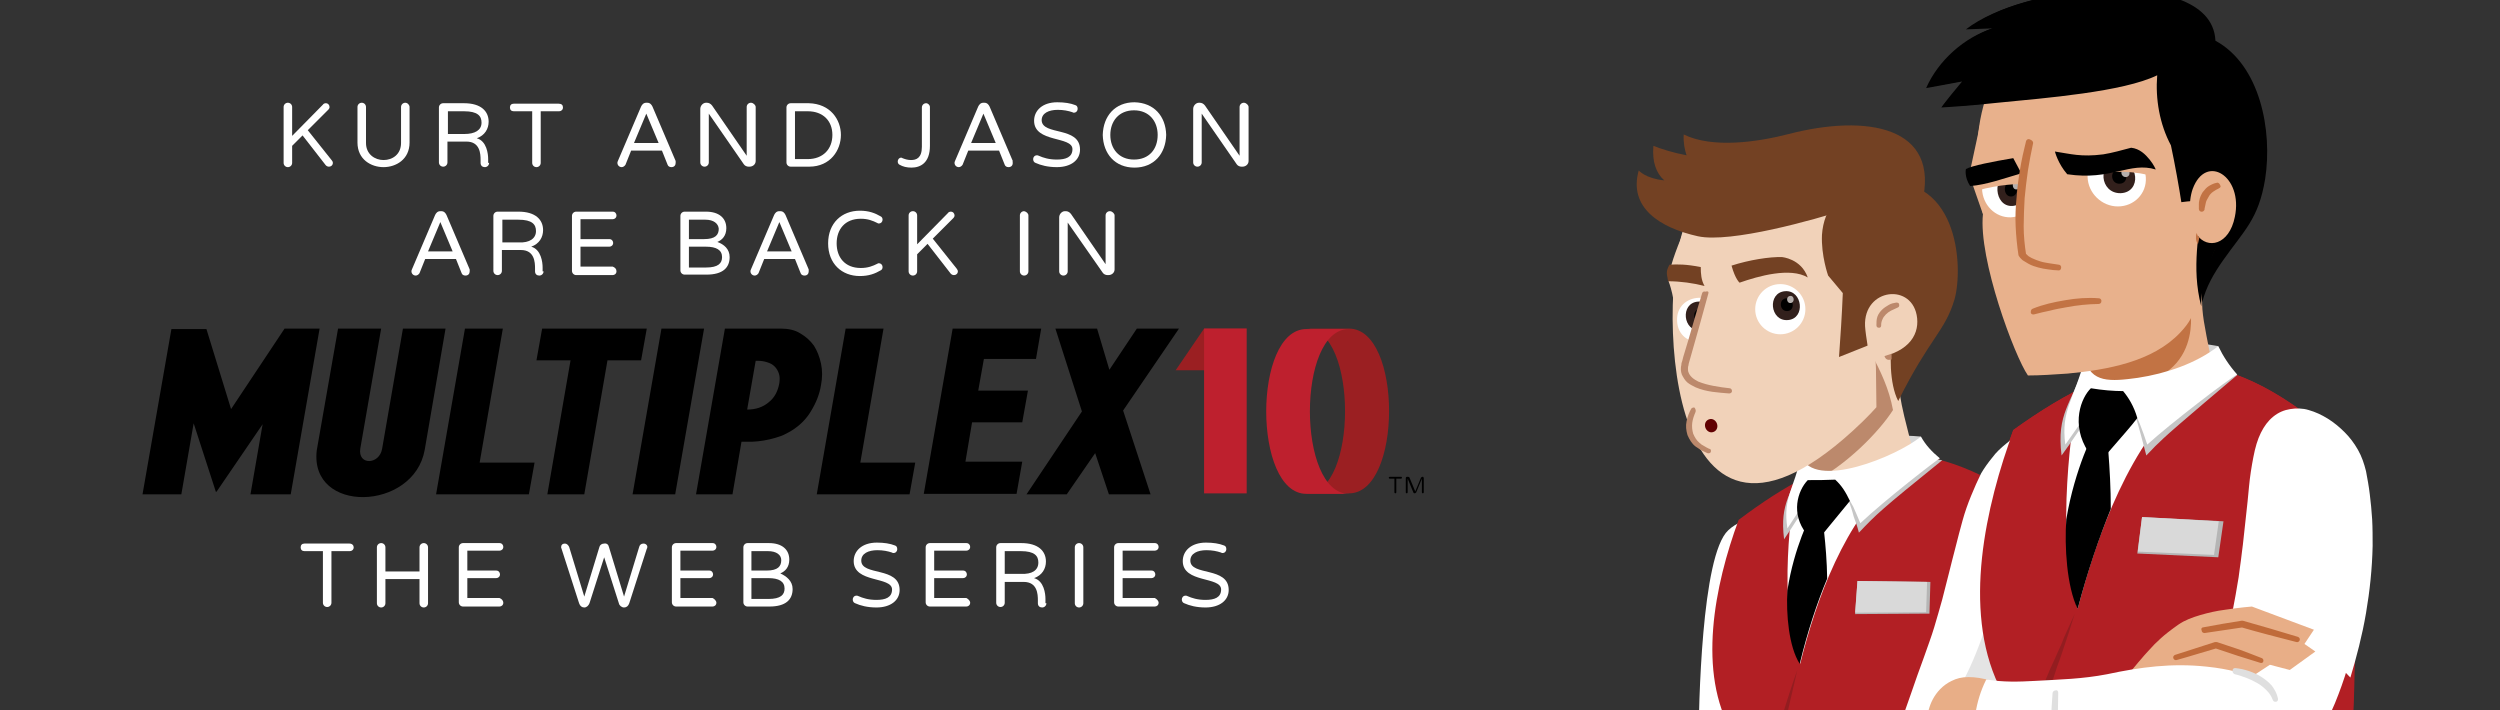 <?xml version="1.0" encoding="utf-8"?>
<!-- Generator: Adobe Illustrator 24.0.3, SVG Export Plug-In . SVG Version: 6.00 Build 0)  -->
<svg version="1.1" xmlns="http://www.w3.org/2000/svg" xmlns:xlink="http://www.w3.org/1999/xlink" x="0px" y="0px"
	 viewBox="0 0 528 150" style="enable-background:new 0 0 528 150;" xml:space="preserve">
<rect x="0" y="0" width="528" height="150" fill="#333333" stroke="none"/>
<style type="text/css">
	.st0{fill:#32201C;}
	.st1{fill:#B7B1AF;}
	.st2{fill:#9B1F22;}
	.st3{fill:#BE202E;}
	.st4{fill:#FFFFFF;}
	.st5{fill:#DFDFDF;}
	.st6{fill:#B21F24;}
	.st7{fill:#D5D5D5;}
	.st8{fill:#B5B5B5;}
	.st9{fill:#D9D9D9;}
	.st10{fill:#C6C6C6;}
	.st11{fill:#931D20;}
	.st12{fill:#F1D2B9;}
	.st13{fill:#BC896C;}
	.st14{fill:#734123;}
	.st15{fill:#B5AFAD;}
	.st16{fill:#610001;}
	.st17{fill:#8E171B;}
	.st18{fill:#E8B18C;}
	.st19{fill:#E4E4E4;}
	.st20{fill:#761518;}
	.st21{fill:#C27344;}
	.st22{fill:#E8AE87;}
	.st23{fill:#C06B3A;}
</style>
<symbol  id="Deleted_Symbol_2" viewBox="-1.7 -2.3 3.5 4.6">
	<path class="st0" d="M0.1-2.3c-2.3,0-2.5,4.6-0.3,4.6C2.1,2.3,2.4-2.3,0.1-2.3z"/>
	<path d="M-0.2-1c-1,0-1.1,2-0.1,2C0.7,1.1,0.8-1-0.2-1z"/>
	<path class="st1" d="M0.3,0.4c-0.6,0-0.7,1.2-0.1,1.2C0.9,1.6,1,0.4,0.3,0.4z"/>
</symbol>
<g id="Layer_1">
</g>
<g id="Title">
	<g>
		<g>
			<g>
				<g>
					<g>
						<path d="M296.1,100.9c0,0.1-0.1,0.2-0.2,0.2h-1v2.9c0,0.1-0.1,0.2-0.2,0.2c-0.1,0-0.2-0.1-0.2-0.2v-2.9h-1
							c-0.1,0-0.2-0.1-0.2-0.2c0-0.1,0.1-0.2,0.2-0.2h2.5C296,100.7,296.1,100.8,296.1,100.9z"/>
						<path d="M300.7,101v3c0,0.1-0.1,0.2-0.2,0.2c-0.1,0-0.2-0.1-0.2-0.2v-2.9l-1.2,2.9c-0.1,0.1-0.2,0.2-0.3,0.2
							c-0.1,0-0.3-0.1-0.3-0.2l-1.2-2.9v2.9c0,0.1-0.1,0.2-0.2,0.2c-0.1,0-0.2-0.1-0.2-0.2v-3c0-0.2,0.1-0.3,0.3-0.3h0.2
							c0.1,0,0.3,0.1,0.3,0.2l1.2,2.9l1.2-2.9c0.1-0.1,0.2-0.2,0.3-0.2h0.2C300.5,100.7,300.7,100.8,300.7,101z"/>
					</g>
				</g>
			</g>
			<g>
				<path class="st2" d="M275.9,69.4h9c11.3,0,11.3,34.8,0,34.8h-9C286.8,104.3,286.8,69.4,275.9,69.4z"/>
				<g>
					<polygon class="st2" points="263.3,69.4 254.3,69.4 248.3,78.2 257.4,78.2 					"/>
				</g>
				<g>
					<g>
						<rect x="254.3" y="69.4" class="st3" width="9" height="34.8"/>
					</g>
				</g>
				<path d="M52.9,104.4l2.6-15l-9.9,14.5l-4.7-14.5l-2.6,15h-8.2l6.1-34.9h7.4l5.2,16.9l11.3-17h7.4l-6.1,35H52.9z M55.6,89.4
					l-9.9,14.5l-4.7-14.5"/>
				<path d="M71.4,69.4h9.1l-4.4,25.3c-0.6,3.6,4,3.5,4.6,0.1l4.4-25.4h9L89.7,95c-2.3,13-24.4,13.6-22.8,0.1L71.4,69.4z"/>
				<path d="M98.2,69.4h8l-4.9,28.3h11.6l-1.2,6.7H92.1L98.2,69.4z"/>
				<path d="M114.5,69.4h22.1l-1.2,6.7h-7.1l-4.9,28.3h-7.8l4.9-28.3h-7.2L114.5,69.4z"/>
				<path d="M139.7,69.4h9l-6.1,35h-9L139.7,69.4z"/>
				<path d="M153.1,69.4h11.8c1.6,0,3,0.3,4.1,1c1.2,0.7,2.1,1.5,2.9,2.6c0.7,1.1,1.2,2.4,1.5,3.8c0.3,1.4,0.3,3,0,4.5
					c-0.3,1.9-1,3.7-2.1,5.5c-1,1.7-2.4,3.1-4.2,4.2c-0.7,0.4-1.4,0.8-2.2,1.1c-0.8,0.3-1.6,0.5-2.4,0.7c-0.8,0.2-1.6,0.3-2.4,0.4
					c-0.8,0.1-1.5,0.1-2.2,0.1c-0.2,0-0.5,0-0.7,0c-0.2,0-0.4,0-0.6,0l-1.9,11.1H147L153.1,69.4z M159.6,76.2l-1.8,10.3
					c1.8,0,3.3-0.5,4.5-1.5c1.3-1,2-2.4,2.3-4.1c0.1-0.8,0.1-1.4-0.1-2c-0.2-0.6-0.5-1.1-0.9-1.5c-0.4-0.4-0.9-0.7-1.6-0.9
					c-0.6-0.2-1.3-0.3-2-0.3H159.6z"/>
				<path d="M178.6,69.4h8l-4.9,28.3h11.6l-1.2,6.7h-19.6L178.6,69.4z"/>
				<path d="M201.2,69.4h18.7l-1.1,6.4h-11l-1.2,6.7h10.5l-1.2,6.7h-10.6l-1.4,8.3h12l-1.2,6.8h-19.6L201.2,69.4z"/>
				<path d="M234.2,104.4l-2.9-8.7l-6,8.7h-8.5l11.7-17.5l-5.6-17.5l8.8,0l2.6,8.7l5.8-8.7h8.9l-11.8,17.3l5.8,17.7H234.2z"/>
				<path class="st3" d="M284.9,104.3h-9c-11.3,0-11.3-34.8,0-34.8h9C273.9,69.4,273.9,104.3,284.9,104.3z"/>
			</g>
		</g>
		<g>
			<path class="st4" d="M74.7,115.6c0,0.5-0.4,0.8-0.8,0.8H70v10.9c0,0.5-0.4,0.9-0.9,0.9c-0.5,0-0.9-0.4-0.9-0.9v-10.9h-3.9
				c-0.5,0-0.8-0.3-0.8-0.8c0-0.5,0.3-0.8,0.8-0.8h9.5C74.4,114.8,74.7,115.2,74.7,115.6z"/>
			<path class="st4" d="M90.4,115.6v11.8c0,0.5-0.4,0.9-0.9,0.9c-0.5,0-0.9-0.4-0.9-0.9v-5.1h-7.2v5.1c0,0.5-0.4,0.9-0.9,0.9
				c-0.5,0-0.9-0.4-0.9-0.9v-11.8c0-0.5,0.4-0.9,0.9-0.9c0.5,0,0.9,0.4,0.9,0.9v5.1h7.2v-5.1c0-0.5,0.4-0.9,0.9-0.9
				C90,114.7,90.4,115.1,90.4,115.6z"/>
			<path class="st4" d="M106.3,127.3c0,0.5-0.4,0.8-0.8,0.8h-7.7c-0.5,0-0.9-0.4-0.9-0.9v-11.6c0-0.5,0.4-0.9,0.9-0.9h7.7
				c0.5,0,0.8,0.4,0.8,0.8c0,0.5-0.4,0.8-0.8,0.8h-6.8v4.2h6.1c0.5,0,0.8,0.4,0.8,0.8c0,0.5-0.4,0.8-0.8,0.8h-6.1v4.2h6.8
				C106,126.5,106.3,126.9,106.3,127.3z"/>
			<path class="st4" d="M128.6,115.5l3.2,10.5l3.2-10.5c0.1-0.4,0.4-0.7,0.9-0.7c0.5,0,0.9,0.4,0.8,0.8c0,0.1,0,0.2-0.1,0.3
				l-3.7,11.5c-0.2,0.6-0.6,0.9-1.1,0.9c-0.5,0-1-0.4-1.1-0.9l-3.1-9.7l-3.1,9.7c-0.2,0.5-0.6,0.9-1.1,0.9c-0.5,0-0.9-0.3-1.1-0.9
				l-3.7-11.5c0-0.1-0.1-0.2-0.1-0.3c0-0.5,0.3-0.8,0.8-0.8c0.4,0,0.7,0.3,0.9,0.7l3.2,10.5l3.2-10.5c0.1-0.4,0.5-0.7,1-0.7
				C128.1,114.7,128.5,115,128.6,115.5z"/>
			<path class="st4" d="M151.3,127.3c0,0.5-0.4,0.8-0.8,0.8h-7.7c-0.5,0-0.9-0.4-0.9-0.9v-11.6c0-0.5,0.4-0.9,0.9-0.9h7.7
				c0.5,0,0.8,0.4,0.8,0.8c0,0.5-0.4,0.8-0.8,0.8h-6.8v4.2h6.1c0.5,0,0.8,0.4,0.8,0.8c0,0.5-0.4,0.8-0.8,0.8h-6.1v4.2h6.8
				C150.9,126.5,151.3,126.9,151.3,127.3z"/>
			<path class="st4" d="M167.4,124.4c0,2.2-1.4,3.7-4.9,3.7h-4.6c-0.5,0-0.9-0.4-0.9-0.9v-11.6c0-0.5,0.4-0.9,0.9-0.9h4.5
				c2.8,0,4.3,1.4,4.3,3.5c0,1.6-0.9,2.5-1.9,2.9C166.1,121.7,167.4,122.7,167.4,124.4z M162.2,116.4h-3.5v4.1h3.2
				c2.4,0,3.1-0.9,3.1-2.2C165,117.2,164,116.4,162.2,116.4z M165.7,124.3c0-1.5-1.2-2.2-3.4-2.2h-3.6v4.4h3.6
				C164.9,126.5,165.7,125.6,165.7,124.3z"/>
			<path class="st4" d="M190,124.6c0,2.2-1.9,3.7-4.9,3.7c-1.9,0-3.4-0.4-4.5-0.9c-0.3-0.1-0.5-0.4-0.5-0.8c0-0.4,0.3-0.8,0.8-0.8
				c0.1,0,0.2,0,0.4,0.1c0.9,0.4,2.1,0.8,3.8,0.8c1.9,0,3.3-0.5,3.3-2.2c0-2.8-8.1-1.3-8.1-6c0-2.1,1.7-3.9,4.9-3.9
				c1.5,0,2.8,0.2,3.8,0.6c0.3,0.1,0.5,0.3,0.5,0.8c0,0.4-0.3,0.8-0.8,0.8c-0.1,0-0.2,0-0.3-0.1c-0.9-0.3-1.9-0.5-3.1-0.5
				c-1.9,0-3.4,0.7-3.4,2.2C181.9,121.7,190,119.6,190,124.6z"/>
			<path class="st4" d="M204.9,127.3c0,0.5-0.4,0.8-0.8,0.8h-7.7c-0.5,0-0.9-0.4-0.9-0.9v-11.6c0-0.5,0.4-0.9,0.9-0.9h7.7
				c0.5,0,0.8,0.4,0.8,0.8c0,0.5-0.4,0.8-0.8,0.8h-6.8v4.2h6.1c0.5,0,0.8,0.4,0.8,0.8c0,0.5-0.4,0.8-0.8,0.8h-6.1v4.2h6.8
				C204.5,126.5,204.9,126.9,204.9,127.3z"/>
			<path class="st4" d="M221,127.4c0,0.5-0.4,0.9-0.9,0.9c-0.5,0-0.9-0.3-0.9-0.9v-0.6c0-1.3-0.1-3.9-3-3.9h-4v4.4
				c0,0.5-0.4,0.9-0.9,0.9c-0.5,0-0.9-0.4-0.9-0.9v-11.7c0-0.5,0.4-0.9,0.9-0.9h4.4c3.6,0,5.2,1.7,5.2,3.9c0,1.5-0.8,2.9-2.5,3.5
				c2.1,0.6,2.4,3.3,2.4,4.4V127.4z M219.3,118.8c0-1.4-0.8-2.4-3.7-2.4h-3.4v4.8h3.5C217.9,121.3,219.3,120.5,219.3,118.8z"/>
			<path class="st4" d="M228.8,115.6v11.8c0,0.5-0.4,0.9-0.9,0.9c-0.5,0-0.9-0.4-0.9-0.9v-11.8c0-0.5,0.4-0.9,0.9-0.9
				C228.4,114.7,228.8,115.1,228.8,115.6z"/>
			<path class="st4" d="M244.7,127.3c0,0.5-0.4,0.8-0.8,0.8h-7.7c-0.5,0-0.9-0.4-0.9-0.9v-11.6c0-0.5,0.4-0.9,0.9-0.9h7.7
				c0.5,0,0.8,0.4,0.8,0.8c0,0.5-0.4,0.8-0.8,0.8h-6.8v4.2h6.1c0.5,0,0.8,0.4,0.8,0.8c0,0.5-0.4,0.8-0.8,0.8h-6.1v4.2h6.8
				C244.3,126.5,244.7,126.9,244.7,127.3z"/>
			<path class="st4" d="M259.5,124.6c0,2.2-1.9,3.7-4.9,3.7c-1.9,0-3.4-0.4-4.5-0.9c-0.3-0.1-0.5-0.4-0.5-0.8c0-0.4,0.3-0.8,0.8-0.8
				c0.1,0,0.2,0,0.4,0.1c0.9,0.4,2.1,0.8,3.8,0.8c1.9,0,3.3-0.5,3.3-2.2c0-2.8-8.1-1.3-8.1-6c0-2.1,1.7-3.9,4.9-3.9
				c1.5,0,2.8,0.2,3.8,0.6c0.3,0.1,0.5,0.3,0.5,0.8c0,0.4-0.3,0.8-0.8,0.8c-0.1,0-0.2,0-0.3-0.1c-0.9-0.3-1.9-0.5-3.1-0.5
				c-1.9,0-3.4,0.7-3.4,2.2C251.4,121.7,259.5,119.6,259.5,124.6z"/>
		</g>
		<g>
			<g>
				<path class="st4" d="M70.3,34.4c0,0.5-0.4,0.8-0.8,0.8c-0.3,0-0.5-0.1-0.7-0.3l-4.9-6.3l-2.2,2.2v3.6c0,0.5-0.4,0.9-0.9,0.9
					c-0.5,0-0.9-0.4-0.9-0.9V22.6c0-0.5,0.4-0.9,0.9-0.9c0.5,0,0.9,0.4,0.9,0.9v6.1l6.5-6.6c0.1-0.2,0.4-0.3,0.6-0.3
					c0.5,0,0.8,0.4,0.8,0.8c0,0.2-0.1,0.4-0.2,0.5l-4.4,4.4l5.1,6.4C70.2,34,70.3,34.2,70.3,34.4z"/>
				<path class="st4" d="M86.5,22.6v7.5c0,3.6-2.9,5.2-5.5,5.2c-2.6,0-5.5-1.6-5.5-5.2v-7.5c0-0.5,0.4-0.9,0.9-0.9
					c0.5,0,0.9,0.4,0.9,0.9v7.6c0,2.4,1.9,3.6,3.7,3.6c1.9,0,3.7-1.2,3.7-3.6v-7.6c0-0.5,0.4-0.9,0.9-0.9S86.5,22.2,86.5,22.6z"/>
				<path class="st4" d="M103.3,34.4c0,0.5-0.4,0.9-0.9,0.9c-0.5,0-0.9-0.3-0.9-0.9v-0.6c0-1.3-0.1-3.9-3-3.9h-4v4.4
					c0,0.5-0.4,0.9-0.9,0.9c-0.5,0-0.9-0.4-0.9-0.9V22.7c0-0.5,0.4-0.9,0.9-0.9h4.4c3.6,0,5.2,1.7,5.2,3.9c0,1.5-0.8,2.9-2.5,3.5
					c2.1,0.6,2.4,3.3,2.4,4.4V34.4z M101.7,25.9c0-1.4-0.8-2.4-3.7-2.4h-3.4v4.8h3.5C100.3,28.3,101.7,27.5,101.7,25.9z"/>
				<path class="st4" d="M118.9,22.7c0,0.5-0.4,0.8-0.8,0.8h-3.9v10.9c0,0.5-0.4,0.9-0.9,0.9c-0.5,0-0.9-0.4-0.9-0.9V23.5h-3.9
					c-0.5,0-0.8-0.3-0.8-0.8c0-0.5,0.3-0.8,0.8-0.8h9.5C118.6,21.9,118.9,22.2,118.9,22.7z"/>
				<path class="st4" d="M142.7,34.4c0,0.5-0.3,0.9-0.9,0.9c-0.4,0-0.7-0.2-0.8-0.5l-1.2-3h-6.5l-1.2,3c-0.2,0.3-0.5,0.5-0.8,0.5
					c-0.5,0-0.9-0.4-0.9-0.9c0-0.1,0-0.2,0.1-0.4l4.9-11.5c0.2-0.4,0.5-0.8,1.1-0.8h0.2c0.6,0,0.9,0.4,1.1,0.8l4.9,11.5
					C142.7,34.2,142.7,34.3,142.7,34.4z M139.1,30.2l-2.6-6.2l-2.6,6.2H139.1z"/>
				<path class="st4" d="M159.6,22.6V34c0,0.7-0.6,1.2-1.3,1.2h-0.2c-0.4,0-0.8-0.2-1-0.5l-7.4-10.7v10.3c0,0.5-0.4,0.9-0.9,0.9
					c-0.5,0-0.9-0.4-0.9-0.9V23c0-0.7,0.6-1.3,1.2-1.3h0.2c0.4,0,0.8,0.2,1.1,0.6l7.3,10.6V22.6c0-0.5,0.4-0.9,0.9-0.9
					S159.6,22.2,159.6,22.6z"/>
				<path class="st4" d="M177.6,28.5c0,3.2-2.2,6.7-6.7,6.7H167c-0.5,0-0.9-0.4-0.9-0.9V22.7c0-0.5,0.4-0.9,0.9-0.9h3.8
					C175.4,21.9,177.6,25.3,177.6,28.5z M175.8,28.5c0-3-2-5-5.2-5h-2.7v10.1h2.7C173.8,33.6,175.8,31.5,175.8,28.5z"/>
				<path class="st4" d="M196.4,22.6v8.2c0,3.6-2,4.6-3.9,4.6c-1,0-1.8-0.2-2.5-0.6c-0.2-0.1-0.4-0.3-0.4-0.7c0-0.4,0.3-0.8,0.7-0.8
					c0.1,0,0.2,0,0.3,0.1c0.5,0.2,1.1,0.4,1.8,0.4c1.1,0,2.3-0.4,2.3-2.8v-8.3c0-0.5,0.4-0.9,0.9-0.9
					C196,21.8,196.4,22.2,196.4,22.6z"/>
				<path class="st4" d="M213.9,34.4c0,0.5-0.3,0.9-0.9,0.9c-0.4,0-0.7-0.2-0.8-0.5l-1.2-3h-6.5l-1.2,3c-0.2,0.3-0.5,0.5-0.8,0.5
					c-0.5,0-0.9-0.4-0.9-0.9c0-0.1,0-0.2,0.1-0.4l4.9-11.5c0.2-0.4,0.5-0.8,1.1-0.8h0.2c0.6,0,0.9,0.4,1.1,0.8l4.9,11.5
					C213.8,34.2,213.9,34.3,213.9,34.4z M210.3,30.2l-2.6-6.2l-2.6,6.2H210.3z"/>
				<path class="st4" d="M228.1,31.6c0,2.2-1.9,3.7-4.9,3.7c-1.9,0-3.4-0.4-4.5-0.9c-0.3-0.1-0.5-0.4-0.5-0.8c0-0.4,0.3-0.8,0.8-0.8
					c0.1,0,0.2,0,0.4,0.1c0.9,0.4,2.1,0.8,3.8,0.8c1.9,0,3.3-0.5,3.3-2.2c0-2.8-8.1-1.3-8.1-6c0-2.1,1.7-3.9,4.9-3.9
					c1.5,0,2.8,0.2,3.8,0.6c0.3,0.1,0.5,0.3,0.5,0.8c0,0.4-0.3,0.8-0.8,0.8c-0.1,0-0.2,0-0.3-0.1c-0.9-0.3-1.9-0.5-3.1-0.5
					c-1.9,0-3.4,0.7-3.4,2.2C220.1,28.7,228.1,26.6,228.1,31.6z"/>
				<path class="st4" d="M246.3,28.5c-0.1,4-2.6,6.9-6.7,6.9c-4.1,0-6.6-2.9-6.7-6.9c0.1-4,2.6-6.9,6.7-6.9
					C243.7,21.7,246.2,24.5,246.3,28.5z M244.5,28.5c0-2.9-1.8-5.2-5-5.2c-3.2,0-5,2.3-5,5.2c0,2.9,1.8,5.2,5,5.2
					C242.7,33.7,244.5,31.5,244.5,28.5z"/>
				<path class="st4" d="M263.7,22.6V34c0,0.7-0.6,1.2-1.3,1.2h-0.2c-0.4,0-0.8-0.2-1-0.5l-7.4-10.7v10.3c0,0.5-0.4,0.9-0.9,0.9
					c-0.5,0-0.9-0.4-0.9-0.9V23c0-0.7,0.6-1.3,1.2-1.3h0.2c0.4,0,0.8,0.2,1.1,0.6l7.3,10.6V22.6c0-0.5,0.4-0.9,0.9-0.9
					S263.7,22.2,263.7,22.6z"/>
				<path class="st4" d="M99.2,57.3c0,0.5-0.3,0.9-0.9,0.9c-0.4,0-0.7-0.2-0.8-0.5l-1.2-3h-6.5l-1.2,3c-0.2,0.3-0.5,0.5-0.8,0.5
					c-0.5,0-0.9-0.4-0.9-0.9c0-0.1,0-0.2,0.1-0.4l4.9-11.5c0.2-0.4,0.5-0.8,1.1-0.8h0.2c0.6,0,0.9,0.4,1.1,0.8l4.9,11.5
					C99.2,57.1,99.2,57.2,99.2,57.3z M95.6,53.1l-2.6-6.2l-2.6,6.2H95.6z"/>
				<path class="st4" d="M114.8,57.3c0,0.5-0.4,0.9-0.9,0.9c-0.5,0-0.9-0.3-0.9-0.9v-0.6c0-1.3-0.1-3.9-3-3.9h-4v4.4
					c0,0.5-0.4,0.9-0.9,0.9c-0.5,0-0.9-0.4-0.9-0.9V45.6c0-0.5,0.4-0.9,0.9-0.9h4.4c3.6,0,5.2,1.7,5.2,3.9c0,1.5-0.8,2.9-2.5,3.5
					c2.1,0.6,2.4,3.3,2.4,4.4V57.3z M113.2,48.8c0-1.4-0.8-2.4-3.7-2.4h-3.4v4.8h3.5C111.8,51.3,113.2,50.4,113.2,48.8z"/>
				<path class="st4" d="M130.2,57.3c0,0.5-0.4,0.8-0.8,0.8h-7.7c-0.5,0-0.9-0.4-0.9-0.9V45.6c0-0.5,0.4-0.9,0.9-0.9h7.7
					c0.5,0,0.8,0.4,0.8,0.8c0,0.5-0.4,0.8-0.8,0.8h-6.8v4.2h6.1c0.5,0,0.8,0.4,0.8,0.8c0,0.5-0.4,0.8-0.8,0.8h-6.1v4.2h6.8
					C129.9,56.5,130.2,56.8,130.2,57.3z"/>
				<path class="st4" d="M154.1,54.3c0,2.2-1.4,3.7-4.9,3.7h-4.6c-0.5,0-0.9-0.4-0.9-0.9V45.6c0-0.5,0.4-0.9,0.9-0.9h4.5
					c2.8,0,4.3,1.4,4.3,3.5c0,1.6-0.9,2.5-1.9,2.9C152.9,51.6,154.1,52.6,154.1,54.3z M149,46.4h-3.5v4.1h3.2c2.4,0,3.1-0.9,3.1-2.2
					C151.7,47.2,150.7,46.4,149,46.4z M152.5,54.3c0-1.5-1.2-2.2-3.4-2.2h-3.6v4.4h3.6C151.7,56.5,152.5,55.6,152.5,54.3z"/>
				<path class="st4" d="M170.8,57.3c0,0.5-0.3,0.9-0.9,0.9c-0.4,0-0.7-0.2-0.8-0.5l-1.2-3h-6.5l-1.2,3c-0.2,0.3-0.5,0.5-0.8,0.5
					c-0.5,0-0.9-0.4-0.9-0.9c0-0.1,0-0.2,0.1-0.4l4.9-11.5c0.2-0.4,0.5-0.8,1.1-0.8h0.2c0.6,0,0.9,0.4,1.1,0.8l4.9,11.5
					C170.8,57.1,170.8,57.2,170.8,57.3z M167.2,53.1l-2.6-6.2l-2.6,6.2H167.2z"/>
				<path class="st4" d="M186.4,56.4c0,0.4-0.2,0.6-0.4,0.7c-1.2,0.7-2.5,1.2-4.4,1.2c-3.8,0-6.7-2.6-6.7-6.9s2.9-6.9,6.7-6.9
					c1.9,0,3.2,0.5,4.4,1.2c0.2,0.1,0.4,0.3,0.4,0.7c0,0.4-0.3,0.8-0.8,0.8c-0.1,0-0.2,0-0.3-0.1c-1-0.5-2-0.9-3.5-0.9
					c-3.4,0-5.1,2.3-5.1,5.2c0,2.9,1.7,5.2,5.1,5.2c1.5,0,2.5-0.4,3.5-0.9c0.1-0.1,0.2-0.1,0.3-0.1C186.1,55.6,186.4,56,186.4,56.4z
					"/>
				<path class="st4" d="M202.3,57.3c0,0.5-0.4,0.8-0.8,0.8c-0.3,0-0.5-0.1-0.7-0.3l-4.9-6.3l-2.2,2.2v3.6c0,0.5-0.4,0.9-0.9,0.9
					c-0.5,0-0.9-0.4-0.9-0.9V45.5c0-0.5,0.4-0.9,0.9-0.9c0.5,0,0.9,0.4,0.9,0.9v6.1l6.5-6.6c0.1-0.2,0.4-0.3,0.6-0.3
					c0.5,0,0.8,0.4,0.8,0.8c0,0.2-0.1,0.4-0.2,0.5l-4.4,4.4l5.1,6.4C202.2,57,202.3,57.1,202.3,57.3z"/>
				<path class="st4" d="M217.2,45.5v11.8c0,0.5-0.4,0.9-0.9,0.9c-0.5,0-0.9-0.4-0.9-0.9V45.5c0-0.5,0.4-0.9,0.9-0.9
					C216.8,44.7,217.2,45.1,217.2,45.5z"/>
				<path class="st4" d="M235.4,45.5v11.4c0,0.7-0.6,1.2-1.3,1.2h-0.2c-0.4,0-0.8-0.2-1-0.5L225.5,47v10.3c0,0.5-0.4,0.9-0.9,0.9
					c-0.5,0-0.9-0.4-0.9-0.9V45.9c0-0.7,0.6-1.3,1.2-1.3h0.2c0.4,0,0.8,0.2,1.1,0.6l7.3,10.6V45.5c0-0.5,0.4-0.9,0.9-0.9
					S235.4,45.1,235.4,45.5z"/>
			</g>
		</g>
	</g>
	<g>
		<g>
			<g>
				<g>
					<path class="st4" d="M363.8,225.1c-3-13.4-4.8-35.9-5.1-57.4c0-3.6,0-7.1,0-10.6c0.1-7.7,0.6-39.8,6.3-45.1
						c3.4-3.2,9.1-3.5,12.8-0.1c3.8,3.5,3.3,6.7,2,23.3c-0.8,10.4-1.5,18.1-1.3,28.7c0.1,3.4,0.2,6.8,0.4,10.2
						c0.8,17.1,2.5,34.1,5.9,46.6C377.5,219.1,372.1,220.5,363.8,225.1z"/>
					<g>
						<path class="st5" d="M364.3,209.4c1.1-0.9,2.3-1.6,3.6-2.3c1.3-0.7,2.6-1.2,3.9-1.7c1.3-0.5,2.7-0.8,4.1-1.1
							c1.4-0.2,2.8-0.3,4.3-0.3c0.3,0,0.5,0.3,0.5,0.6c0,0.3-0.2,0.5-0.5,0.5l0,0c-1.4,0.1-2.7,0.2-4,0.5c-1.3,0.3-2.6,0.6-3.9,1.1
							c-1.3,0.4-2.5,1-3.8,1.6c-1.2,0.6-2.4,1.3-3.5,2l0,0c-0.2,0.2-0.6,0.1-0.8-0.1C364,209.9,364.1,209.6,364.3,209.4z"/>
					</g>
				</g>
				<path class="st6" d="M435,124.4c-2.2-7.4-5.6-14.9-10.8-20.8c-21.2-13-37.1-8.8-57,6.2c-5.1,13.8-8.8,32.3-1.3,45
					c-0.1,14,2.1,43,4,61.4c16.3,1.3,46.5-0.3,70.1-5.4C434.6,185.8,435.1,160.5,435,124.4z"/>
				<path class="st7" d="M405.7,92.2c-1.9,4.2-1.9,5.1-7,9.4c-3.2,2.7-10.3,7.7-13.9,5.9c-3.8-1.9-3.9-7.8-4.4-11.2
					C387,92.5,398,91.5,405.7,92.2z"/>
				<polygon class="st8" points="407.7,122.9 392.3,122.7 391.8,129.7 407.5,129.6 				"/>
				<polygon class="st9" points="407,122.9 392.3,122.7 391.8,129.4 406.8,129.3 				"/>
				<g>
					<g>
						<path class="st5" d="M440.5,207c-1.4,0.5-2.8,0.8-4.2,1c-1.4,0.2-2.9,0.3-4.3,0.3c-1.4,0-2.9-0.1-4.3-0.4
							c-1.4-0.2-2.8-0.7-4.2-1.1c-0.3-0.1-0.4-0.4-0.3-0.7c0.1-0.3,0.4-0.4,0.7-0.3l0,0c1.3,0.4,2.7,0.7,4,0.9
							c1.4,0.2,2.7,0.3,4.1,0.3c1.4,0,2.8-0.1,4.1-0.2c1.4-0.2,2.8-0.4,4.1-0.7l0,0c0.3-0.1,0.6,0.1,0.7,0.4
							C440.9,206.6,440.7,206.9,440.5,207z"/>
					</g>
				</g>
				<path class="st4" d="M379,103.4c-0.2,1.7-3.9,24.1,1.2,36.8c3.4-13.7,9.5-30.4,20.3-39.6C393.4,102.3,386.4,102.8,379,103.4z"/>
				<path class="st10" d="M392.6,112.5c3.7-3.9,4.6-4.8,17.6-15.3L409,97c0,0-2.1-2.1-3.2-3.5c-3.6,3.2-8.7,5-14.6,6.6
					c-4.5,1.2-9.7,1.9-10.8-2.4c-1.8,6.7-4.6,8.2-3.6,16.2c2.7-4,2.1-3.4,4.8-7.1c3.5-0.7,5.5-0.9,8.8-1.2c0.4,1.1,0.8,2.3,1.1,3.5
					C391.9,110.1,392.3,111.3,392.6,112.5z"/>
				<path d="M384.7,108.2l-2.2,0.5c0,0-3.6,6.8-5,16c-0.3,5,0.3,11.9,2.6,15.5c1.7-7,3.7-13,5.8-18
					C385.8,115,384.7,108.2,384.7,108.2z"/>
				<path class="st11" d="M379.6,141.5l-3.6,15.6l7,59.8l-1.8,0.2l-6.4-60C374.7,157,377.3,147.8,379.6,141.5z"/>
				<path class="st12" d="M377.8,81.8c10.4-4.2,14-8.3,23.2-11.4c-0.8,8.1,0,13.1,1.8,20c0.3,1.2,0.6,2.5,1,3.7
					c0.3,1.2,0.6,2.5,0.9,3.7c-7.1,3.9-14.5,8.2-21.5,12.5C381.8,101.5,379.8,91.1,377.8,81.8z"/>
				<path class="st11" d="M382.1,156.7c3.4-0.3,3.8,5.8,0.4,6.1C379.1,163,378.7,156.9,382.1,156.7z"/>
				<path class="st11" d="M384.2,176.6c3.4-0.3,3.8,5.8,0.4,6.1C381.1,183,380.8,176.9,384.2,176.6z"/>
				<path class="st11" d="M386.3,196.6c3.4-0.3,3.8,5.8,0.4,6.1C383.2,203,382.8,196.9,386.3,196.6z"/>
				<path class="st13" d="M382,102.3c7.9-3.8,15-11.3,17.8-15.7c-0.8-4.4-2.6-8.2-4.7-12.1c-7.5,3.5-4.4,4.1-16.8,8
					C379.5,88.7,380.1,92.5,382,102.3z"/>
				<path class="st4" d="M405.7,92.2c-4.9,4.1-22.7,11.5-25.3,4.1c-1.5,7-3.9,8.8-2.9,15.3c2.7-4.1,1.5-2.3,4.2-6.3
					c3.5-0.6,5.3-0.9,7.9-1.1c0.7,0.8,1.2,1.7,1.8,2.8c0.5,1.1,1,2.3,1.5,3.5c5.3-5,16.3-13.5,16.8-13.7
					C408,95.4,406.7,94,405.7,92.2z"/>
				<path d="M387.6,101.3c-1.9,0.1-3.8,0.1-5.8,0.1c-2.2,2.3-3.6,7.1-0.3,11.3l3.7-0.2l5.5-6.7C389.8,103.9,389,102.6,387.6,101.3z"
					/>
				<path class="st12" d="M383.9,34.1c-9.3-0.1-22.8,2.6-27.8,12.9c-6,12.6-5.9,81.5,35.2,44c3.1-2.8,5-5,5-5l-0.1-8.2
					c-1.9-31.3,11.7-9.5,14.4-13.5C413.5,52.9,409.1,34.5,383.9,34.1z"/>
				<path class="st14" d="M386.1,58.2l3.1,3.7c-0.2,4.9-0.5,9.3-0.8,13.5c5.5-2.2,8.8-3.5,11.3-4.5c-0.6,3.7-0.7,10.1,1.2,13.8
					c6.6-13.3,9.9-14.7,11.9-21.5c1.9-6.7,1-27.8-17.7-24.4c-6.6,1.2-9.9,5.1-10.3,10.8C384.6,54,386.1,58.2,386.1,58.2z"/>
				<g>
					<path class="st14" d="M381.8,58.6c-3.7-2.2-10.4-0.3-14.4,1.1c0,0-0.9-0.7-1.7-3.6c3.7-1.2,8.1-1.9,10.7-1.8
						C376.3,54.3,380.4,54.6,381.8,58.6z"/>
				</g>
				<path class="st12" d="M352.4,59.4c0,0,1.5,3.6,1.5,9.3s7.9,11.9,10.8-1S356,54.6,352.4,59.4z"/>
				<path class="st12" d="M359.3,41c0,0-6.1,12-6.8,17.2l9.4,0.4l5.8-16L359.3,41z"/>
				<g>
					<path class="st14" d="M360,60.4c-0.7-1.2-0.8-2.6-0.8-4c-3.1-0.6-4.8-0.6-6.6-0.5c-0.9,1.6-0.5,2-0.3,3.5
						C354.9,59.4,357.7,59.8,360,60.4C360,60.4,360,60.4,360,60.4z"/>
				</g>
				<path class="st14" d="M377.8,28.3c-6.6,1.7-16.1,3.1-22.2,0.1c-0.1,1.7,0.2,3.2,0.6,4.4c-2.7-0.5-5.6-1.4-7-2
					c-0.3,3.4,0.6,5.8,2.3,7.3c-4-0.4-5.4-2.1-5.4-2.1c-2.2,7.8,4.4,12.1,12.5,13.9c6.9,1.5,24.7-3.5,31.4-5.7
					c4.7,1.7,15,3.7,15.9-1.2C410,26.5,394,24.1,377.8,28.3z"/>
				<path class="st12" d="M404.9,67.2c0.4,3.8-2.1,7.7-10,8.6c0,0-0.9-5.1-1-6.9C393.5,60.8,404.1,59.6,404.9,67.2z"/>
				<g>
					<path class="st13" d="M400.7,65c-0.4,0.2-0.9,0.4-1.3,0.6c-0.4,0.2-0.8,0.5-1.1,0.8c-0.3,0.3-0.6,0.7-0.7,1
						c-0.2,0.4-0.3,0.8-0.3,1.3l0,0.1c0,0.3-0.3,0.5-0.6,0.4c-0.2,0-0.4-0.2-0.4-0.5c0-0.6,0-1.2,0.2-1.8c0.2-0.6,0.6-1.1,1-1.5
						c0.4-0.4,0.9-0.7,1.4-1c0.5-0.3,1-0.4,1.6-0.5c0.3,0,0.6,0.1,0.6,0.4C401.2,64.7,401,64.9,400.7,65L400.7,65z"/>
				</g>
				<path class="st13" d="M399.5,74.7l-1.5,0.5c0.2,0.6,0.6,1,1.5,0.7L399.5,74.7z"/>
				<circle class="st4" cx="376" cy="65.3" r="5.3"/>
				<path class="st4" d="M354.2,67.8c-0.3-6.2,9.1-6.7,9.4-0.5C363.8,73.6,354.5,74,354.2,67.8z"/>
				<g>
					<path class="st0" d="M377.6,67.6c-3.8,0.3-4.4-5.8-0.6-6.1C380.7,61.2,381.4,67.3,377.6,67.6z"/>
					<path d="M377.5,65.7c-1.7,0.1-1.9-2.5-0.3-2.7C378.9,62.9,379.2,65.6,377.5,65.7z"/>
					<path class="st15" d="M378.2,64c-0.9,0.1-1.1-1.4-0.1-1.5C379,62.4,379.1,63.9,378.2,64z"/>
				</g>
				<g>
					<path class="st0" d="M359.2,69.8c-3.8,0.3-4.4-5.8-0.6-6.1C362.4,63.5,363,69.5,359.2,69.8z"/>
					<path d="M359.2,68c-1.7,0.1-1.9-2.5-0.3-2.7C360.6,65.2,360.9,67.9,359.2,68z"/>
					<path class="st15" d="M359.8,66.2c-0.9,0.1-1.1-1.4-0.1-1.5C360.6,64.7,360.8,66.2,359.8,66.2z"/>
				</g>
				<g>
					<path class="st12" d="M360.3,61.9c-1.7,6.1-4.3,14.9-4.3,14.9c-1.1,4.5,4.5,5.3,9.3,5.7C368.8,66.5,367.9,60,360.3,61.9z"/>
					<g>
						<path class="st13" d="M360.8,62c-1.2,4.5-2.5,9-3.8,13.6c-0.1,0.5-0.4,1.2-0.4,1.6c-0.1,0.2-0.1,0.5-0.1,0.7
							c0,0.2,0,0.5,0.1,0.7c0.3,0.9,1.1,1.5,2.1,2c1,0.4,2.1,0.7,3.2,0.9c1.1,0.2,2.3,0.4,3.4,0.5c0.3,0,0.5,0.3,0.5,0.6
							c0,0.3-0.3,0.5-0.6,0.5c-2.3-0.2-4.8-0.3-7.1-1.3c-0.6-0.3-1.2-0.6-1.7-1c-0.5-0.4-0.9-1.1-1.2-1.7c-0.1-0.3-0.2-0.7-0.2-1
							c0-0.3,0-0.7,0.1-1c0-0.4,0.1-0.6,0.2-0.9l0.2-0.8c1.4-4.5,2.6-9,4-13.5l0,0c0.1-0.3,0.4-0.4,0.7-0.3
							C360.8,61.4,360.9,61.7,360.8,62z"/>
					</g>
				</g>
				<path class="st16" d="M360.1,90c-0.1-0.8,0.4-1.4,1.1-1.5c0.7-0.1,1.4,0.5,1.5,1.3s-0.4,1.4-1.1,1.5S360.2,90.8,360.1,90z"/>
				<g>
					<path class="st13" d="M358.1,87c-0.3,0.7-0.6,1.5-0.7,2.3c-0.1,0.8,0,1.6,0.2,2.3c0.3,0.7,0.7,1.4,1.3,1.9
						c0.3,0.3,0.6,0.5,1,0.7c0.3,0.2,0.7,0.4,1.1,0.6l0.1,0c0.3,0.1,0.3,0.5,0.2,0.7c-0.1,0.2-0.4,0.3-0.7,0.2
						c-0.4-0.2-0.9-0.4-1.3-0.6c-0.4-0.3-0.8-0.5-1.2-0.8c-0.8-0.6-1.3-1.5-1.7-2.4c-0.3-1-0.4-2-0.2-2.9c0.2-1,0.5-1.8,1-2.7
						c0.2-0.2,0.5-0.3,0.7-0.2C358.1,86.4,358.2,86.7,358.1,87L358.1,87z"/>
				</g>
			</g>
			<g>
				<path class="st6" d="M488.2,88.4c-22.3-17.3-39.9-14.2-63,2.4c-3,8-5.7,17.6-6.7,27c-1,9.5-0.3,18.9,3.5,26.9
					c-0.5,8.2-0.9,20.3-1.9,74.1c7.9,1.4,19.9,2.4,33.5,2.5c14.1,0.1,29.2-0.7,43-2.8c-2.1-15.2-0.8-37.6,0-58.9
					c0.4-10.8,0.8-21.6,0.7-31.3c-0.1-9.7-0.5-18.5-1.5-25.3C493.9,97.9,491.4,92.8,488.2,88.4z"/>
				<path class="st17" d="M428.5,171.4c-2.4-0.3-4.9-0.6-7.3-0.9c-0.2,8.5-0.4,19.8-0.8,35.4c0.5,0,0.9,0,1.4-0.1
					C423.6,194.2,426,183,428.5,171.4z"/>
				<path class="st6" d="M420.4,206c-0.1,2.6-0.1,5.3-0.2,8.1c0.5-2.2,1-4.5,1.3-6.8c0.1-0.5,0.1-0.9,0.2-1.4
					C421.3,205.9,420.9,205.9,420.4,206z"/>
				<path class="st6" d="M496.6,159.7c0.4-10.8,0.8-21.6,0.7-31.3s-0.5-18.5-1.5-25.3c-1.9-5.1-4.4-10.2-7.6-14.6
					c-22.3-17.3-39.9-14.2-63,2.4c-3,8-5.7,17.6-6.7,27s-0.3,18.9,3.5,26.9c-0.3,4.8-0.6,10.9-0.9,25.9c2.4,0.3,4.9,0.6,7.3,0.9
					c0.7-3.1,1.3-6.2,2-9.3c0.3-1.1,0.9-2,1.3-2.9c-0.4,0.9-1.1,1.8-1.3,2.9c-0.7,3.1-1.3,6.2-2,9.3c2.1,0.3,4.1,0.5,6.2,0.8
					c-2.1-0.2-4.1-0.5-6.2-0.8c-2.5,11.6-4.8,22.8-6.6,34.5c1.7-0.1,3.3-0.2,5-0.3c-1.7,0.2-3.3,0.3-5,0.3c-0.1,0.5-0.1,0.9-0.2,1.4
					c-0.4,2.3-0.8,4.5-1.3,6.8c0,1.6-0.1,3.1-0.1,4.8c7.9,1.4,19.9,2.4,33.5,2.5c14.1,0.1,29.2-0.7,43-2.8
					C494.5,203.4,495.8,180.9,496.6,159.7z"/>
				<path class="st11" d="M438,129.7c0,0-0.5,1.8-1.3,4.1c-0.4,1.1-0.8,2.4-1.2,3.6c-0.4,1.2-0.8,2.4-1.2,3.4
					c-0.7,2.1-1.2,3.7-1.2,3.7s0.1,1,0.1,2.7c0,0.9,0.1,2,0.2,3.4s0.1,3,0.2,5c0,1,0.1,2,0.1,3.1c0,1.1,0.1,2.3,0.1,3.5
					c0,1.2,0,2.5,0.1,3.7s0.1,2.5,0.1,3.8c0,1.3,0,2.5,0.1,3.7c0,1.2,0,2.5,0.1,3.7c0,1.2,0,2.4,0.1,3.6c0,1.2,0,2.3,0.1,3.4
					c0,1.1,0,2.2,0.1,3.4c0.3,16.7,0.2,32.4,0.2,32.4l-2,0c0,0,0.2-15.7,0.1-32.5c0-1.1,0-2.2,0-3.4c0-1.1,0-2.3,0-3.5
					c0-1.2,0-2.4,0-3.6c0-1.2,0-2.5,0-3.7c0-1.3,0-2.5,0-3.8c0-1.3,0-2.6,0-3.9c0-1.3,0-2.6,0-3.8c0-1.2,0-2.4-0.1-3.5
					c0-1.1,0-2.2-0.1-3.1c0-1.9-0.1-3.6-0.1-4.9c0-1.4-0.1-2.5-0.1-3.4c-0.1-1.8-0.1-2.7-0.1-2.7s0.4-0.9,1-2.4
					c0.3-0.7,0.7-1.5,1.1-2.4c0.4-0.9,0.8-1.9,1.3-2.9c0.5-1,0.9-2.2,1.4-3.3C437.1,131.9,437.6,130.8,438,129.7z"/>
				<g>
					<path class="st18" d="M418.6,24.4c-3.3,15.4-2.6,12-2.7,12.5c0,0,2.9,8.4,2.9,8.3c0,0,0.1-1.5,0.2-3.5c0.3-5.8,0.5-8.4,0.8-15
						c0.1-2,0.2-3.3,0.2-3.3"/>
					<g>
						<g>
							<g>
								<path class="st4" d="M433,135.5c0.5-1.8,0.9-3.4,1.4-5.1c0.4-1.6,0.8-3.2,1.2-4.7c0.4-1.5,0.7-3,1.1-4.4
									c0.3-1.4,0.6-2.8,0.9-4.2c0.3-1.3,0.6-2.6,0.8-3.8c0.5-2.5,1.1-4.7,1.7-6.7c0.6-2,1.2-3.7,1.7-5.1c0.5-1.4,0.9-2.5,1.1-3.4
									c0.5-1.9,0.6-3.6,0.3-5.1c-0.3-1.4-1.1-2.6-2.2-3.4c-1.1-0.8-2.6-1.2-4.4-1.2c-1.8,0-3.9,0.4-6.2,1.3
									c-2.3,0.9-4.6,2.2-6.7,4c-1.1,0.9-2.1,1.8-2.9,2.9c-0.9,1.1-1.7,2.2-2.4,3.4c-0.7,1.4-1.4,3-2.1,4.7
									c-0.7,1.7-1.3,3.4-1.8,5.2c-0.5,1.8-1,3.7-1.5,5.7c-0.5,1.8-0.9,3.6-1.4,5.5c-0.5,1.8-0.9,3.7-1.4,5.5
									c-0.5,1.9-1.1,3.8-1.7,5.9c-0.6,2-1.4,4.1-2.2,6.4c-0.9,2.4-1.8,5-2.7,7.6c-0.8,2.2-1.5,4.3-2.2,6.4
									c-0.5,1.6-0.8,3.1-1.1,4.5s-0.4,2.8-0.4,4.1c0,2.5,0.3,4.7,1,6.4c0.7,1.8,1.7,3.2,2.9,4.3c1.2,1.1,2.6,1.9,4,2.4
									c1.5,0.5,3,0.6,4.6,0.3c1.6-0.2,3.2-0.9,4.7-1.9c1.5-1.1,3-2.6,4.3-4.6c0.7-1,1.3-2.2,1.9-3.6s1.2-2.9,1.7-4.6
									c0.6-1.7,1.1-3.5,1.7-5.2c0.6-1.7,1.1-3.4,1.7-5c0.5-1.6,1.1-3.2,1.5-4.7c0.5-1.5,0.9-2.9,1.4-4.3
									C432,139.1,432.5,137.3,433,135.5z"/>
							</g>
						</g>
						<g>
							<g>
								<path class="st19" d="M420,130.5c-3.5,10.9-6.9,16.9-10,19.7c4.8,3.5,10.1,6.4,15.5,8.9c0.4-1.3,0.9-2.7,1.3-4
									c0.6-1.7,1.1-3.4,1.7-5c0.5-1.6,1.1-3.2,1.5-4.7c0.5-1.5,0.9-2.9,1.4-4.3c0.1-0.2,0.1-0.4,0.2-0.5
									C427.4,137.5,423.4,134.3,420,130.5z"/>
							</g>
						</g>
						<path class="st6" d="M421.6,155.7c9.9-1.6,19.9-2.6,30.3-3.3c15.2-1,30.2-1,45.1-0.6c0.3-8.1,0.5-16.1,0.4-23.5
							c-0.1-9.7-0.5-18.5-1.5-25.3c-1.9-5.1-4.4-10.2-7.6-14.6c-22.3-17.3-39.9-14.2-63,2.4c-3,8-5.7,17.6-6.7,27
							s-0.3,18.9,3.5,26.9C421.9,147.5,421.7,150.7,421.6,155.7z"/>
						<g>
							<defs>
								<path id="XMLID_3_" d="M496.9,151.8c-14.9-0.4-29.9-0.5-45.1,0.6c-10.3,0.7-20.3,1.7-30.3,3.3c-0.2,4.7-0.3,11.1-0.5,20.3
									c8.1,2,16.1,4.2,24.8,3.5c13.5-1.2,25.8-3.4,38.9-6.4c4.3-1.1,8.1-3,11.6-5.3c0.1-2.7,0.2-5.4,0.3-8
									C496.7,157.1,496.8,154.4,496.9,151.8z"/>
							</defs>
							<use xlink:href="#XMLID_3_"  style="overflow:visible;fill:#8E171B;"/>
							<clipPath id="XMLID_2_">
								<use xlink:href="#XMLID_3_"  style="overflow:visible;"/>
							</clipPath>
						</g>
						<path class="st7" d="M468.5,73.1c-2.3,4.9-2.4,5.7-6.8,9.6c-3.9,3.3-9.6,7.5-14.8,7.5c-3.2,0-5.2-4-5.8-7.3
							c-0.4-2.1-0.3-3-0.6-7.2C447.7,71.8,459.7,71.5,468.5,73.1z"/>
						<polygon class="st8" points="469.6,110.1 452.4,109.2 451.4,116.9 468.5,117.7 						"/>
						<polygon class="st9" points="468.6,110.1 452.4,109.2 451.5,116.5 467.6,117.2 						"/>
						<path class="st4" d="M438.6,84.2c-0.3,1.8-1.5,9-2,17.8c-0.5,8.7-0.3,18.9,2.2,26.6c4.1-15.6,11.2-35.4,23.7-45.7
							C454.5,84.1,446.8,84,438.6,84.2z"/>
						<path d="M444.8,90.4l-2.4,0.5c0,0-4.2,7.9-6,18.8c-0.4,5.7,0.1,14.2,2.4,18.9c2.2-8.3,4.6-15.2,7-21.1
							C445.8,98.7,444.8,90.4,444.8,90.4z"/>
						<path class="st11" d="M439.7,148.2c3.9,0,3.8,6.8,0,6.9C435.7,155.1,435.8,148.2,439.7,148.2z"/>
						<path class="st20" d="M440.3,170.8c3.9,0,3.7,6.8-0.2,6.9C436.3,177.6,436.5,170.8,440.3,170.8z"/>
						<path class="st11" d="M440.6,193.3c3.9,0,3.6,6.8-0.3,6.9C436.4,200.2,436.7,193.3,440.6,193.3z"/>
						<g>
							<g>
								<g>
									<path class="st5" d="M499.2,212.4c-1.5,0.4-3,0.7-4.5,0.8c-1.5,0.1-3.1,0.1-4.6,0c-1.5-0.1-3-0.4-4.5-0.8
										c-1.5-0.4-2.9-1-4.3-1.7c-0.3-0.1-0.4-0.5-0.3-0.8c0.1-0.3,0.5-0.4,0.8-0.3l0,0c1.4,0.5,2.7,1,4.1,1.4
										c1.4,0.4,2.8,0.6,4.3,0.7c1.4,0.1,2.9,0.2,4.4,0.1c1.4-0.1,2.9-0.2,4.3-0.5l0,0c0.3-0.1,0.6,0.1,0.7,0.5
										C499.7,212,499.5,212.3,499.2,212.4z"/>
								</g>
							</g>
						</g>
						<path class="st18" d="M439,59.1c12.2-2.8,16.3-2.7,27.9-4.7c-3.1,9.8-1.8,11,0.7,24.8c-8.6,2.1-17.3,5.8-24.1,14.4
							C442.2,82,440.7,70.6,439,59.1z"/>
						<path class="st21" d="M438.4,60.3c1.1,6.3,2.4,14.3,3.4,21.2c24.1,2.2,20.8-16,20.8-16s-2.5-5.9-4.2-10.1
							C451.4,57,448.7,57.6,438.4,60.3z"/>
						<g>
							<path class="st10" d="M453.3,96.2c1.4-1.5,2.5-2.6,3.6-3.6c2.3-2.2,15.6-13.4,15.6-13.4l-0.6-0.3c0,0-2.6-3.2-3.3-4.4
								c-1.8,1.5-3.7,3.2-10.6,5.2c-1.4,0.4-3,0.8-4.8,1.2c-6.6,1.5-12.1,1.8-13.1-3.6c-2.6,8.1-5.8,9.9-4.7,18.9
								c3-4.1,2.2-3.3,5.5-7.8c4.2-0.6,6.5-0.8,10-0.9C451.8,90.4,452.6,93.5,453.3,96.2z"/>
							<path class="st4" d="M468.5,73.1c-4.7,3.7-11.1,5.8-17,6.7c-5.8,0.8-9.9,1.1-11.2-4c-2.2,8.5-5.1,10.8-4.1,18.1
								c4.9-7,1.6-2.2,4.9-7c4.1-0.5,6.2-0.7,9-0.9c1.4,2,2.4,4.9,3.4,7.9c4.7-4.3,17.2-13.9,19-14.8
								C470.8,77.2,469.5,75.2,468.5,73.1z"/>
							<path d="M448.4,82.6c-2,0-4.4-0.2-6.8-0.6c-2,1.9-4.4,7.6-0.5,13.5l4.1,0.1c3.2-3.7,4.9-5.6,6.2-7.3
								C450.7,85.8,449.5,83.9,448.4,82.6z"/>
						</g>
					</g>
					<path d="M467.9,8.6c-0.4-8.9-12.8-10.8-21.7-10.8c-7.2,0.1-15.5,1.4-22.3,3.9c-3.2,1.2-6,2.7-8,4.3l5.4-0.2
						c-5.4,1.8-11.1,6.5-14.1,12.6c2.4-0.4,4.8-0.9,7.7-1.4c-1.6,1.8-3.2,3.7-4.7,5.5c1.9-0.1,4.5-0.2,7.7-0.5c11-1,24.9-2.6,35.3-6
						c-0.8,2.9-0.9,5.5-0.3,8s1.6,4.7,3.2,6.8c0.8,3,2.3,8.9,2.6,11.9c3.5-0.4,5.2-0.5,8.3-0.9c-0.2,6.6-2.5,15.1-1.9,22.1
						c0.8-3.3,2.5-6.2,4.4-8.9c4.5-6.4,7.5-8.7,8.9-17.2C480,27.5,477.3,13.7,467.9,8.6z"/>
					<path class="st18" d="M428.8,24c4.3-4.6,10.2-7.1,16.4-7c12.8,0.3,23.9,11.2,24.4,24.9c0.3,6.5-1.9,12.9-6.2,17.7
						c-11.2,12.4-32.3,9.2-39.2-7.6C420.4,42.9,422,31.4,428.8,24z"/>
					<path class="st18" d="M465.3,47.1c2.4-7.6,7-7.4,4.3-20.5c-0.7-3.2-1.5-6.2-2.6-8.9c-5.5-13.4-16.7-18.6-32.8-12.8
						c-15.7,5.6-18.9,23.9-15.4,40.3c-1,9.5,6.7,30.1,9.5,34.1c2.6,0,5.5-0.2,8.4-0.4c8.4-0.8,18-2.5,23.8-8.7
						c1.9-2,2.7-3.6,3.1-5.4C464.5,60.8,463.1,54.1,465.3,47.1z"/>
					<path d="M464.5,9.1C463.8-7,427.6-3.4,415.2,6.2l5.6-0.2c-5.9,1.9-11.4,6.7-14,12.6c2.4-0.4,4.8-0.9,7.6-1.4
						c-1.5,1.8-3,3.6-4.4,5.5c1.8-0.1,6.4-0.4,11.9-1c10.2-1,26.5-2.3,33.7-5.8c-0.4,5,0.5,10.3,2.9,14.8c0.8,3.7,1.8,9.3,2.2,12
						c2.3-0.3,1.2-0.1,4.1-0.4c-0.1,7.2-2.1,13.9,0.1,22.4c0.1-10.8,5.8-13.8,8-26C475,28.2,473.9,14.2,464.5,9.1z"/>
					<path class="st18" d="M472,45.8c-1.2,6-5.8,6.9-8,3.8c-1.7-2.5-1.9-6.9-0.9-9.7C465.9,32.3,473.8,37.2,472,45.8z"/>
					<g>
						<path class="st21" d="M429.3,65.2c2.2-0.9,4.5-1.4,6.9-1.8c2.3-0.4,4.7-0.6,7.1-0.4c0.3,0,0.6,0.3,0.5,0.7
							c0,0.3-0.3,0.5-0.6,0.5c-1.1,0-2.3,0.1-3.4,0.2c-1.1,0.1-2.3,0.3-3.4,0.5c-1.1,0.2-2.3,0.4-3.4,0.7c-1.1,0.2-2.2,0.5-3.4,0.8
							c-0.3,0.1-0.7-0.1-0.7-0.4C428.9,65.6,429,65.3,429.3,65.2z"/>
					</g>
					<g>
						<path class="st4" d="M418.6,39.8c-0.1-3.5,2.5-6.4,5.8-6.5c3.3-0.1,6.1,2.6,6.2,6.1c0.1,3.5-2.5,6.3-5.9,6.5
							C421.4,46,418.7,43.3,418.6,39.8z"/>
					</g>
					<g>
						<path class="st21" d="M468.6,39.8c-0.4,0.2-0.8,0.4-1.2,0.7c-0.4,0.3-0.7,0.6-0.9,1c-0.2,0.4-0.5,0.8-0.6,1.2
							c-0.1,0.4-0.2,0.9-0.3,1.4l0,0.1c0,0.3-0.4,0.6-0.7,0.5c-0.3,0-0.5-0.3-0.5-0.6c0-0.3,0-0.6,0-0.9c0-0.3,0-0.6,0.1-0.9
							c0.1-0.6,0.4-1.2,0.7-1.7c0.4-0.5,0.8-1,1.3-1.3c0.5-0.3,1.1-0.6,1.7-0.7c0.3-0.1,0.6,0.2,0.7,0.5
							C469.1,39.4,469,39.6,468.6,39.8L468.6,39.8z"/>
					</g>
					<path class="st21" d="M464.5,50.2c-0.3-0.3-0.4-0.5-0.6-1c-0.2,0.8-0.2,1.6,0.3,2.4L464.5,50.2z"/>
					<g>
						<path class="st4" d="M440.9,37.4c-0.1-3.4,2.5-6.1,5.9-6.1c3.4,0,6.2,2.8,6.4,6.2c0.2,3.4-2.5,6.1-5.9,6.1
							C443.9,43.6,441,40.8,440.9,37.4z"/>
					</g>
					<g>
						<path class="st0" d="M447.9,40.8c-4.5,0.1-5-6.6-0.6-6.7C451.7,33.9,452.4,40.6,447.9,40.8z"/>
						<path d="M447.7,38.8c-2,0.1-2.2-2.9-0.3-3C449.4,35.8,449.7,38.7,447.7,38.8z"/>
						<path class="st15" d="M449,37.4c-1.2,0-1.3-1.7-0.2-1.8C450,35.6,450.1,37.3,449,37.4z"/>
					</g>
					<g>
						<path class="st0" d="M425,43.5c-3.9,0.2-4.3-6.6-0.5-6.8C428.3,36.4,428.8,43.3,425,43.5z"/>
						<path d="M424.8,41.5c-1.7,0.1-1.9-2.9-0.2-3C426.3,38.4,426.5,41.4,424.8,41.5z"/>
						<path class="st15" d="M425.9,40c-1,0.1-1.1-1.7-0.1-1.8C426.8,38.2,427,40,425.9,40z"/>
					</g>
					<path class="st18" d="M454.1,37.1c0,0-5.2-1.9-14.7,0.1l-0.5-7.6C438.9,29.6,452.6,27.8,454.1,37.1z"/>
					<g>
						<path d="M436.6,36.8c9.3,1.4,13.2-2.7,18.7-1c0,0-0.4-1-1.3-2.1c-0.9-1.1-2.1-2.3-3.9-2.5c-1.9,0.5-4,1.1-5.9,1.4
							c-4.7,0.6-6.9-0.1-10.2-0.6C434,32,434.6,34.5,436.6,36.8z"/>
					</g>
					<g>
						<path class="st18" d="M432.2,39.5c0,0-5.1-1.8-14.5,0.7l-0.5-7.8c0,0,3.4-0.7,7-0.1C427.8,32.9,431.6,34.7,432.2,39.5z"/>
						<g>
							<path d="M426.9,36.6l-1.7-3.2c-4.2,0.7-8.8,1.6-10,2.3c0,0-0.4,1.6,0.9,3.6C419.6,39,423.2,37.7,426.9,36.6z"/>
						</g>
						<g>
							<path class="st18" d="M428.7,29.9c-1.7,7.3-2.6,16.5-1.4,23.9c0,0,1.3,2.3,7.6,2.7C434.5,41.8,434.6,31.3,428.7,29.9z"/>
							<g>
								<path class="st21" d="M429.4,30.2c-0.4,1.9-0.8,3.9-1.1,5.8c-0.3,2-0.5,3.9-0.7,5.9c-0.1,2-0.2,4-0.2,5.9
									c0,2,0.2,3.9,0.5,5.9l-0.1-0.2c0,0,0.1,0.2,0.2,0.2c0.1,0.1,0.2,0.2,0.3,0.3c0.2,0.2,0.5,0.3,0.8,0.5
									c0.6,0.3,1.2,0.5,1.8,0.7c0.6,0.2,1.3,0.3,1.9,0.4c0.7,0.1,1.3,0.2,2,0.3l0,0c0.3,0,0.6,0.3,0.5,0.7c0,0.3-0.3,0.6-0.6,0.5
									c-0.7,0-1.4-0.1-2.1-0.2c-0.7-0.1-1.4-0.2-2.1-0.4c-0.7-0.2-1.4-0.4-2.1-0.8c-0.3-0.2-0.7-0.4-1-0.6
									c-0.2-0.1-0.3-0.2-0.5-0.4c-0.2-0.2-0.3-0.3-0.5-0.6c0-0.1-0.1-0.1-0.1-0.2l0,0c-0.3-2-0.5-4-0.6-6.1c-0.1-2,0-4.1,0.2-6.1
									c0.3-4,1-8,2-11.9c0.1-0.3,0.4-0.5,0.7-0.4C429.2,29.6,429.4,29.9,429.4,30.2z"/>
							</g>
						</g>
					</g>
				</g>
				<path class="st4" d="M415.1,145.5"/>
				<path class="st4" d="M480.9,165.3c-1.1-2.7,2.3-12,0.2-14.4c-1.3-1.4-2.7-2.7-4.2-3.8c-1.5-1.2-3.2-2.2-4.9-3.2
					c0.2-3.8,0.7-11.8,1.9-15.7c3.6,1,7.8,1.7,12,2.2c4.2,0.5,8.4,0.8,12.1,0.9c-0.7,5-2.3,10.6-4.1,15.3c-1.9,5.1-4.5,9.7-7.5,13.7
					C483.5,164,481.4,166,480.9,165.3z"/>
				<path class="st4" d="M496.4,143.1c1.3-4.3,2.5-8.9,3.3-13.6c0.8-4.7,1.3-9.4,1.4-14.2c0-1.9,0-3.8-0.1-5.6
					c-0.1-1.8-0.3-3.6-0.5-5.3s-0.5-3.3-0.8-4.9c-0.4-1.6-0.9-3.1-1.7-4.5c-0.8-1.4-1.7-2.6-2.8-3.7c-1.1-1.1-2.3-2.1-3.6-2.9
					c-1.3-0.8-2.6-1.4-4-1.8c-1.3-0.4-2.7-0.4-3.9-0.2c-1.3,0.2-2.5,0.7-3.6,1.6c-1.1,0.9-1.9,2-2.6,3.4c-0.7,1.4-1.2,3.1-1.6,5.2
					c-0.4,2.1-0.7,4-0.9,6.1c-0.2,2.1-0.4,4.3-0.7,6.8c-0.2,1.7-0.4,3.5-0.6,5.5c-0.1,1-0.3,2.1-0.4,3.2c-0.2,1.2-0.3,2.4-0.5,3.7
					c-0.8,5.1-1.8,9.6-2.9,15.8c7-1.1,12.6-1.1,16.9-0.1C491.1,138.7,494.2,140.6,496.4,143.1z"/>
				<g>
					<path class="st22" d="M442.1,149.6c0,0,1-0.7,2.4-2c0.7-0.6,1.5-1.4,2.4-2.3c0.8-0.9,1.7-1.9,2.6-2.9s1.8-2.2,2.7-3.2
						c0.9-1.1,1.9-2.1,2.8-3.1c0.9-0.9,1.9-1.8,2.8-2.5c0.9-0.7,1.7-1.3,2.3-1.7c1.3-0.9,2.9-1.5,4.6-2c1.7-0.5,3.5-0.9,5.1-1.1
						c3.2-0.5,5.8-0.7,5.8-0.7l13.1,4.9l-2,3l2.3,1.6l-5.4,3.9l-4.2-1.1l-5.2,3.4l-3.6-0.1c0,0-2,0.1-4.9,0.4
						c-1.5,0.1-3.2,0.3-5,0.5c-1.8,0.3-3.6,0.6-5.3,1.1c-1.7,0.4-3.4,1-4.9,1.4s-2.9,1-4.2,1.3C443.8,149.1,442.1,149.6,442.1,149.6
						z"/>
					<g>
						<path class="st23" d="M477.4,140c-1.6-0.5-3.2-1-4.8-1.5c-1.6-0.5-3.2-1.1-4.8-1.6l0.4,0c-2.8,0.8-5.6,1.7-8.5,2.5
							c-0.3,0.1-0.6-0.1-0.7-0.4c-0.1-0.3,0.1-0.6,0.4-0.7c2.8-0.9,5.6-1.8,8.4-2.7c0.1,0,0.3,0,0.4,0l0,0c1.6,0.5,3.2,1.1,4.8,1.6
							c1.6,0.6,3.2,1.2,4.7,1.8c0.3,0.1,0.4,0.5,0.3,0.7C478,139.9,477.7,140.1,477.4,140z"/>
					</g>
					<g>
						<path class="st23" d="M465.3,132.5c2.7-0.5,5.4-1,8.1-1.4c0.1,0,0.2,0,0.3,0l0,0c3.9,1.1,7.7,2.2,11.6,3.4
							c0.3,0.1,0.5,0.4,0.4,0.7c-0.1,0.3-0.4,0.5-0.7,0.4c-3.9-1-7.8-2-11.6-3.1l0.3,0c-2.7,0.4-5.4,0.8-8.1,1.2
							c-0.3,0-0.6-0.2-0.6-0.5C464.8,132.8,465,132.5,465.3,132.5z"/>
					</g>
				</g>
				<g>
					<path class="st4" d="M410.4,146.3c0,0-2.5,1.3-5.1,3.3c-1.3,1-2.6,2.2-3.8,3.5c-1.1,1.3-2.1,2.8-2.6,4.5
						c-6.7,23,25.3,22.5,47.3,11.1c3.8-2,7.6-4.3,11.3-7.2c3.7-2.8,4.9-4.9,4.5-6.3c-0.4-1.5-2.5-2.4-5.6-2.8
						c-3.1-0.4-7.4-0.3-12,0.2c-4.6,0.4-9.6,1.1-14.1,1.7s-8.4,1-11.2,1.2s-4.5,0.3-4.5,0.3s-1.1-2.4-2.1-4.7
						C411.5,148.6,410.4,146.3,410.4,146.3z"/>
				</g>
				<g>
					<path class="st5" d="M411,155.3c-1.4,0.1-2.7,0-4.1,0c-1.3-0.1-2.7-0.2-4-0.3c-0.3,0-0.6-0.4-0.5-0.7c0-0.3,0.3-0.5,0.6-0.5
						c1.4-0.1,2.7,0,4.1,0c1.3,0.1,2.7,0.2,4,0.3c0.3,0,0.6,0.4,0.5,0.7C411.5,155,411.3,155.3,411,155.3z"/>
				</g>
				<g>
					<path class="st5" d="M403.7,153.7c1.8,0.2,3.7,0.5,5.5,0.8c1.8,0.3,3.7,0.6,5.5,1c0.3,0.1,0.5,0.4,0.5,0.7
						c-0.1,0.3-0.4,0.5-0.6,0.5c-1.8-0.2-3.7-0.5-5.5-0.8c-1.8-0.3-3.7-0.6-5.5-1c-0.3-0.1-0.5-0.4-0.5-0.7
						C403.1,153.9,403.4,153.7,403.7,153.7z"/>
				</g>
				<path class="st22" d="M421.1,144c-0.2-0.1-0.4-0.1-0.5-0.2c-1.9-0.6-3.5-0.8-4.9-0.8c-1.4,0-2.5,0.3-3.5,0.8
					c-1.9,0.9-3.2,2.4-4,3.9s-1.1,3.1-1.3,4.4c-0.2,1.3-0.1,2.2-0.2,2.3c0,0,1.5,0.6,4.2,1.7c1.4,0.6,3,1.2,5,2
					c0.9,0.4,1.9,0.8,2.9,1.2c-0.4-0.7-0.6-1.4-0.7-2.1c-0.1-1.1-0.1-2.2,0-3.3c0.1-1.1,0.3-2.1,0.6-3.2s0.6-2.2,1.1-3.3
					C420,146.3,420.5,145.1,421.1,144z"/>
				<path class="st11" d="M433.3,145.2c0-0.5,0-0.8,0-0.8s0.5-1.6,1.2-3.7c0.4-1,0.8-2.2,1.2-3.4c0.4-1.2,0.8-2.4,1.2-3.6
					c0.7-2.3,1.3-4.1,1.3-4.1c-0.5,1.1-1,2.2-1.5,3.3c-0.5,1.1-1,2.2-1.4,3.3c-0.5,1-0.9,2-1.3,2.9c-0.4,0.9-0.8,1.7-1.1,2.4
					c-0.6,1.4-1,2.4-1,2.4s0,0.4,0.1,1.2C432.4,145.3,432.8,145.3,433.3,145.2z"/>
				<g>
					<path class="st4" d="M474.1,142.4c0,0-3.1-1.1-8-1.6c-7.4-0.8-14.1,0.1-21.1,1.6c-5.2,1-9.8,1.1-15.1,1.4
						c-3.6,0.2-6.8,0.3-10.4-0.3c-2.4,4.8-2.8,9.5-2.7,14.9c0,2,0.2,4.1,0.3,6.1c0.1,1.4,0.4,2.5,0.7,3.6c3.5,1.1,7,1.8,11.5,2.3
						c8.1,0.4,14.4,0.3,31.5,0.5c1.5,0,3,0,4.3,0c1.4,0,2.7,0,4,0c1.3,0,2.5-0.1,3.6-0.2c0,0,1.9-0.2,4.1-0.6
						c2.1-0.4,4.5-0.9,5.3-1.4c0.4-0.2,1.6-2.2,3.1-4.8c0.7-1.3,1.4-2.8,2.1-4.3s1.2-3.1,1.7-4.5c0.3-1.1,0.5-2.2,0.8-3.3
						c0.3-1.1,0.6-2.3,0.9-3.6c-0.2,0.1-0.4,0.2-0.7,0.3c-0.9,0.2-2.4-0.1-4.9-1c-1.3-0.5-2.8-1.1-4.7-1.9c-0.9-0.4-1.9-0.9-3-1.4
						C476.5,143.6,475.3,143.1,474.1,142.4z"/>
					<g>
						<path class="st5" d="M434.7,146.3l-0.1,5.7l-0.1,5.7c0,1.9,0,3.8,0,5.7c0,1.9,0.1,3.8,0.3,5.6l0,0c0,0.3-0.2,0.6-0.5,0.7
							c-0.3,0-0.6-0.2-0.7-0.5c-0.3-1.9-0.4-3.8-0.5-5.7c-0.1-1.9-0.1-3.8-0.1-5.7c0.1-3.8,0.2-7.6,0.5-11.4c0-0.3,0.3-0.6,0.7-0.6
							C434.5,145.7,434.7,146,434.7,146.3z"/>
					</g>
					<g>
						<path class="st5" d="M420.2,165.4l7.7,0.3l7.6,0.3c2.5,0.1,5.1,0.2,7.6,0.3c1.3,0,2.5,0,3.8,0c1.3,0,2.5,0,3.8-0.1l0,0
							c0.3,0,0.6,0.2,0.6,0.6c0,0.3-0.2,0.6-0.5,0.6c-2.6,0.2-5.2,0.2-7.7,0.2c-2.6,0-5.1-0.1-7.7-0.2l-7.7-0.4
							c-2.5-0.1-5.1-0.3-7.6-0.5l0,0c-0.3,0-0.6-0.3-0.6-0.7C419.6,165.6,419.9,165.3,420.2,165.4z"/>
					</g>
					<g>
						<path class="st5" d="M472.1,141.1c1,0.1,1.9,0.3,2.8,0.6c0.9,0.3,1.8,0.7,2.6,1.2c0.8,0.5,1.6,1.1,2.3,1.9
							c0.6,0.8,1.1,1.7,1.3,2.7c0.1,0.3-0.1,0.7-0.4,0.7c-0.3,0.1-0.6-0.1-0.7-0.4l0,0c-0.3-0.8-0.7-1.4-1.3-2
							c-0.6-0.6-1.2-1.1-1.9-1.5c-0.7-0.4-1.5-0.8-2.3-1.1c-0.8-0.3-1.6-0.6-2.5-0.8l0,0c-0.3-0.1-0.5-0.4-0.5-0.7
							C471.5,141.3,471.7,141.1,472.1,141.1z"/>
					</g>
					<g>
						<path class="st5" d="M417.1,160.3c-0.1,1.4-0.1,2.9,0,4.4c0.1,1.5,0.3,2.9,0.7,4.3l-0.6-0.5c1.7,0.2,3.5,0.5,5.3,0.6
							c1.8,0.2,3.5,0.4,5.3,0.5c3.5,0.3,7,0.4,10.6,0.5l0,0c0.3,0,0.6,0.3,0.6,0.6c0,0.3-0.3,0.6-0.6,0.6c-1.8,0-3.6,0.1-5.4,0
							c-1.8-0.1-3.6-0.1-5.3-0.3c-1.8-0.1-3.6-0.3-5.3-0.5c-1.8-0.2-3.5-0.4-5.3-0.7l-0.5-0.1l-0.1-0.4c-0.4-1.5-0.6-3.1-0.7-4.6
							c-0.1-1.5,0-3,0.1-4.6c0-0.3,0.3-0.6,0.7-0.5C416.9,159.6,417.2,159.9,417.1,160.3L417.1,160.3z"/>
					</g>
				</g>
			</g>
		</g>
	</g>
</g>
</svg>
